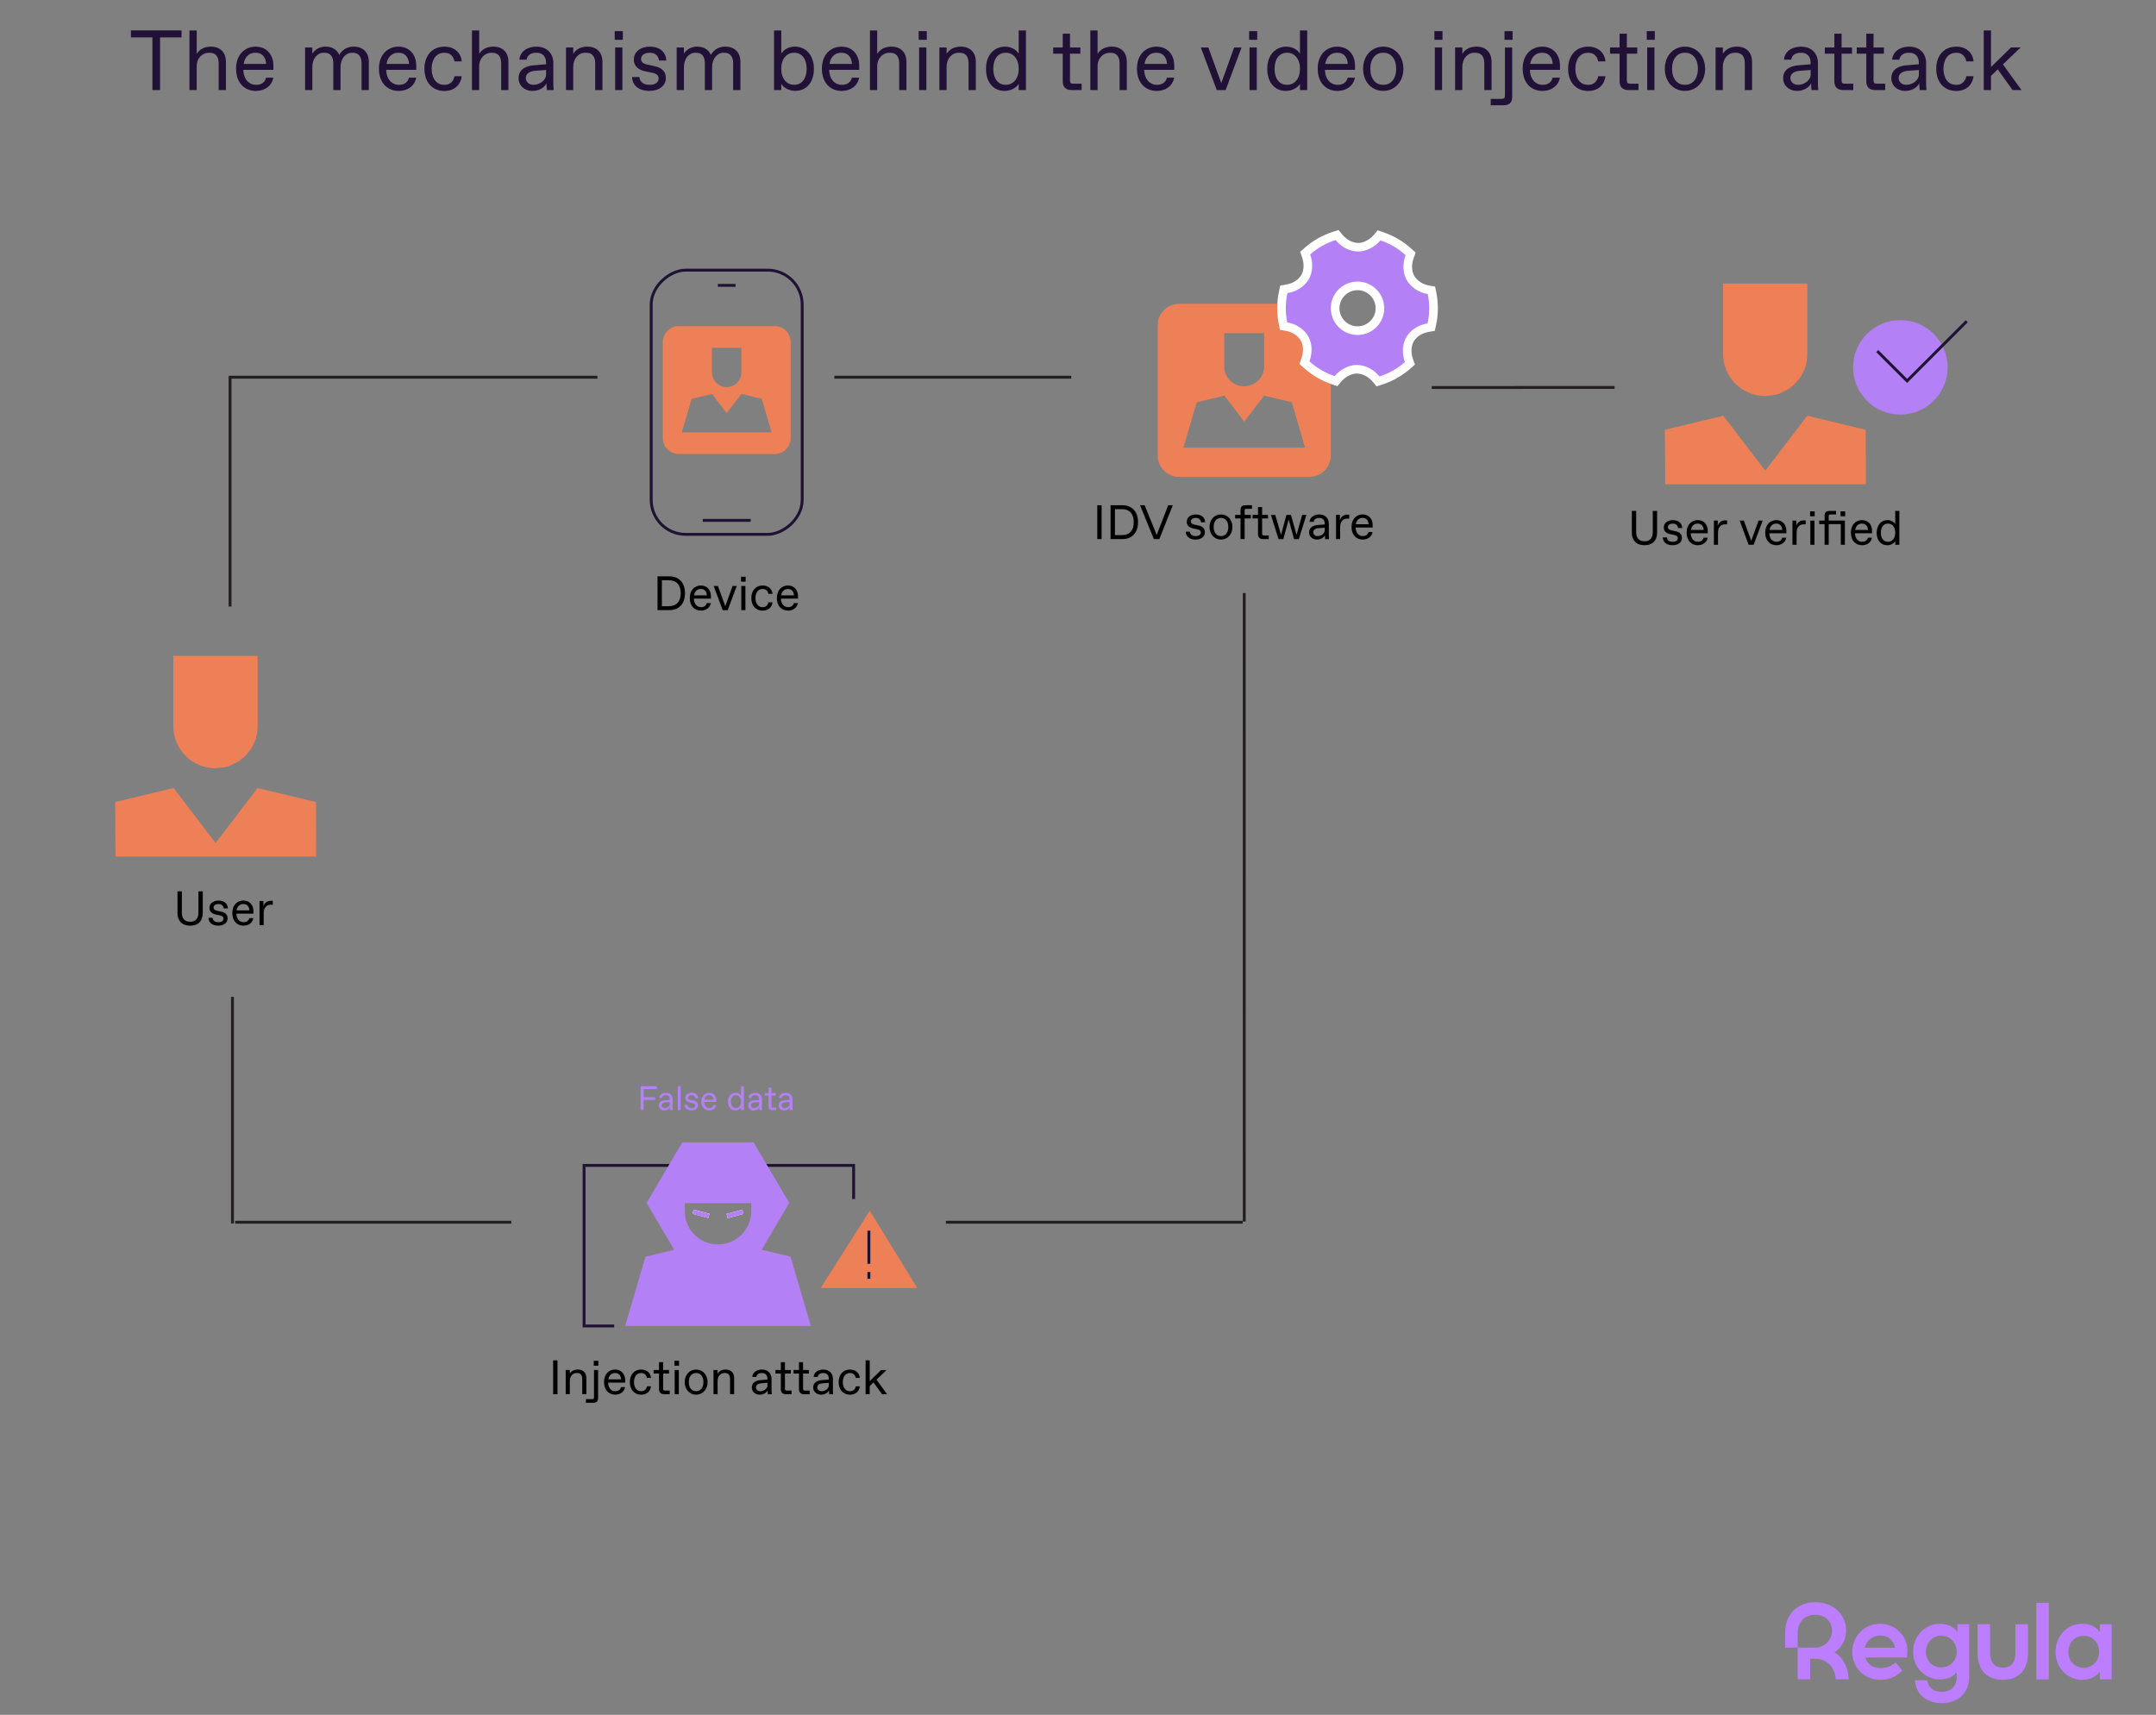 <?xml version="1.0" encoding="UTF-8"?>
<svg id="Layer_1" data-name="Layer 1" xmlns="http://www.w3.org/2000/svg" viewBox="0 0 750 596.66">
  <rect x="0" y="0" width="750" height="596.66" fill="#808080" stroke="none"/>
  <defs>
    <style>
      .cls-1 {
        fill: #211136;
      }

      .cls-2 {
        stroke: #231f20;
      }

      .cls-2, .cls-3 {
        fill: none;
        stroke-miterlimit: 10;
      }

      .cls-3 {
        stroke: #1f1334;
      }

      .cls-4 {
        fill: #fff;
      }

      .cls-5 {
        fill: #ed8056;
      }

      .cls-6 {
        fill: #bd7dff;
      }

      .cls-7 {
        fill: #b380f6;
      }
    </style>
  </defs>
  <g>
    <path class="cls-1" d="M53.02,31.34V13.02h-7.47v-2.43h17.6v2.43h-7.47v18.31h-2.67Z"/>
    <path class="cls-1" d="M65.91,31.34V10.59h2.52v8.15c.92-1.48,2.52-2.52,4.92-2.52,3.38,0,5.24,2.13,5.24,5.25v9.87h-2.52v-9.28c0-2.34-.98-3.7-3.17-3.7h-.27c-2.16,0-4.21,1.75-4.21,4.77v8.21h-2.52Z"/>
    <path class="cls-1" d="M82.12,23.9c0-5.16,3.32-7.67,6.79-7.67,3.79,0,6.19,2.73,6.19,6.58v1.48h-10.46c.12,3.64,2.28,5.22,4.3,5.22h.24c1.63,0,2.99-.8,3.38-2.49h2.52c-.56,2.96-3.05,4.62-6.1,4.62-3.67,0-6.85-2.58-6.85-7.73ZM92.58,22.24c-.12-2.58-1.63-3.88-3.56-3.88h-.24c-1.66,0-3.53.95-4.03,3.88h7.82Z"/>
    <path class="cls-1" d="M106.13,31.34v-14.82h2.52v2.16c.89-1.39,2.43-2.46,4.59-2.46s3.91.92,4.8,2.87c1.13-2.04,3.02-2.87,5.01-2.87,3.23,0,5.25,2.01,5.25,5.27v9.84h-2.52v-9.25c0-2.37-.98-3.73-3.14-3.73h-.21c-2.19,0-3.97,2.04-3.97,4.98v8h-2.52v-9.25c0-2.37-.95-3.73-3.11-3.73h-.24c-2.19,0-3.94,2.04-3.94,4.98v8h-2.52Z"/>
    <path class="cls-1" d="M131.82,23.9c0-5.16,3.32-7.67,6.79-7.67,3.79,0,6.19,2.73,6.19,6.58v1.48h-10.46c.12,3.64,2.28,5.22,4.3,5.22h.24c1.63,0,2.99-.8,3.38-2.49h2.52c-.56,2.96-3.05,4.62-6.1,4.62-3.67,0-6.85-2.58-6.85-7.73ZM142.28,22.24c-.12-2.58-1.63-3.88-3.56-3.88h-.24c-1.66,0-3.53.95-4.03,3.88h7.82Z"/>
    <path class="cls-1" d="M147.64,23.93c0-4.36,2.49-7.7,6.99-7.7,3.32,0,5.69,1.96,5.99,5.13h-2.52c-.3-1.75-1.54-2.99-3.32-2.99h-.27c-2.96,0-4.36,2.61-4.36,5.57s1.39,5.57,4.36,5.57h.27c1.78,0,3.02-1.27,3.32-2.99h2.52c-.39,3.14-2.67,5.13-5.99,5.13-4.5,0-6.99-3.35-6.99-7.7Z"/>
    <path class="cls-1" d="M164.18,31.34V10.59h2.52v8.15c.92-1.48,2.52-2.52,4.92-2.52,3.38,0,5.24,2.13,5.24,5.25v9.87h-2.52v-9.28c0-2.34-.98-3.7-3.17-3.7h-.27c-2.16,0-4.21,1.75-4.21,4.77v8.21h-2.52Z"/>
    <path class="cls-1" d="M180.39,27.25c0-3.35,2.93-4.36,5.3-4.53l4.27-.36v-.5c0-2.22-1.24-3.5-3.29-3.5h-.21c-1.66,0-3.08.8-3.26,2.4h-2.52c.18-2.7,2.61-4.53,5.9-4.53,3.91,0,5.9,2.61,5.9,5.63v6.22c0,.89,0,2.22.15,3.26h-2.37c-.12-.71-.15-2.01-.15-2.37-.59,1.33-2.46,2.67-4.89,2.67-2.76,0-4.83-1.87-4.83-4.38ZM185.75,29.5c1.9,0,4.21-1.57,4.21-3.5v-1.66l-3.88.3c-1.87.15-3.17,1.04-3.17,2.49,0,1.36,1.1,2.37,2.58,2.37h.27Z"/>
    <path class="cls-1" d="M196.89,31.34v-14.82h2.52v2.22c.86-1.45,2.49-2.52,4.89-2.52,3.26,0,5.27,2.01,5.27,5.27v9.84h-2.52v-9.25c0-2.37-.98-3.73-3.17-3.73h-.24c-2.46,0-4.24,2.04-4.24,4.98v8h-2.52Z"/>
    <path class="cls-1" d="M213.84,13.85v-3.02h2.82v3.02h-2.82ZM213.99,31.34v-14.82h2.52v14.82h-2.52Z"/>
    <path class="cls-1" d="M219.89,26.8h2.52c.18,1.87,1.63,2.7,3.47,2.7h.27c1.72,0,2.96-.83,2.96-2.16,0-1.01-.56-1.69-2.22-2.02l-2.16-.44c-2.34-.47-4.24-1.63-4.24-4.15,0-2.93,2.61-4.5,5.51-4.5,3.82,0,5.72,2.16,5.78,4.83h-2.52c-.18-1.42-1.16-2.7-3.11-2.7h-.27c-1.78,0-2.87.98-2.87,2.1s.68,1.72,2.28,2.04l2.34.5c2.19.45,4,1.57,4,4.18s-2.34,4.44-5.72,4.44c-3.88,0-5.96-2.04-6.02-4.83Z"/>
    <path class="cls-1" d="M235.39,31.34v-14.82h2.52v2.16c.89-1.39,2.43-2.46,4.59-2.46s3.91.92,4.8,2.87c1.13-2.04,3.02-2.87,5.01-2.87,3.23,0,5.25,2.01,5.25,5.27v9.84h-2.52v-9.25c0-2.37-.98-3.73-3.14-3.73h-.21c-2.19,0-3.97,2.04-3.97,4.98v8h-2.52v-9.25c0-2.37-.95-3.73-3.11-3.73h-.24c-2.19,0-3.94,2.04-3.94,4.98v8h-2.52Z"/>
    <path class="cls-1" d="M271.78,29.17v2.16h-2.52V10.59h2.52v8.09c.77-1.42,2.67-2.46,4.71-2.46,3.73,0,6.64,2.87,6.64,7.7s-2.7,7.7-6.46,7.7c-2.02,0-4.12-1.04-4.89-2.46ZM276.34,29.5c2.55,0,4.27-2.13,4.27-5.57s-1.72-5.57-4.27-5.57h-.21c-2.46,0-4.36,2.13-4.36,5.57s1.9,5.57,4.36,5.57h.21Z"/>
    <path class="cls-1" d="M285.91,23.9c0-5.16,3.32-7.67,6.79-7.67,3.79,0,6.19,2.73,6.19,6.58v1.48h-10.46c.12,3.64,2.28,5.22,4.3,5.22h.24c1.63,0,2.99-.8,3.38-2.49h2.52c-.56,2.96-3.05,4.62-6.1,4.62-3.67,0-6.85-2.58-6.85-7.73ZM296.37,22.24c-.12-2.58-1.63-3.88-3.56-3.88h-.24c-1.66,0-3.53.95-4.03,3.88h7.82Z"/>
    <path class="cls-1" d="M302.63,31.34V10.59h2.52v8.15c.92-1.48,2.52-2.52,4.92-2.52,3.38,0,5.25,2.13,5.25,5.25v9.87h-2.52v-9.28c0-2.34-.98-3.7-3.17-3.7h-.27c-2.16,0-4.21,1.75-4.21,4.77v8.21h-2.52Z"/>
    <path class="cls-1" d="M319.58,13.85v-3.02h2.82v3.02h-2.82ZM319.73,31.34v-14.82h2.52v14.82h-2.52Z"/>
    <path class="cls-1" d="M326.78,31.34v-14.82h2.52v2.22c.86-1.45,2.49-2.52,4.89-2.52,3.26,0,5.27,2.01,5.27,5.27v9.84h-2.52v-9.25c0-2.37-.98-3.73-3.17-3.73h-.24c-2.46,0-4.24,2.04-4.24,4.98v8h-2.52Z"/>
    <path class="cls-1" d="M342.99,23.93c0-4.83,2.9-7.7,6.67-7.7,2.02,0,3.91,1.04,4.71,2.46v-8.09h2.52v20.74h-2.52v-2.16c-.8,1.42-2.9,2.46-4.92,2.46-3.76,0-6.46-2.87-6.46-7.7ZM349.98,29.5c2.49,0,4.39-2.13,4.39-5.57s-1.9-5.57-4.39-5.57h-.21c-2.55,0-4.24,2.13-4.24,5.57s1.69,5.57,4.24,5.57h.21Z"/>
    <path class="cls-1" d="M372.8,31.34c-2.02,0-3.11-1.04-3.11-3.05v-9.6h-3.32v-2.16h3.32v-4.8h2.52v4.8h3.62v2.16h-3.62v9.25c0,.89.3,1.19,1.19,1.19h2.87v2.22h-3.47Z"/>
    <path class="cls-1" d="M379.29,31.34V10.59h2.52v8.15c.92-1.48,2.52-2.52,4.92-2.52,3.38,0,5.25,2.13,5.25,5.25v9.87h-2.52v-9.28c0-2.34-.98-3.7-3.17-3.7h-.27c-2.16,0-4.21,1.75-4.21,4.77v8.21h-2.52Z"/>
    <path class="cls-1" d="M395.5,23.9c0-5.16,3.32-7.67,6.79-7.67,3.79,0,6.19,2.73,6.19,6.58v1.48h-10.46c.12,3.64,2.28,5.22,4.3,5.22h.24c1.63,0,2.99-.8,3.38-2.49h2.52c-.56,2.96-3.05,4.62-6.1,4.62-3.67,0-6.85-2.58-6.85-7.73ZM405.96,22.24c-.12-2.58-1.63-3.88-3.56-3.88h-.24c-1.66,0-3.53.95-4.03,3.88h7.82Z"/>
    <path class="cls-1" d="M429.31,16.52h2.58l-5.54,14.82h-3.08l-5.54-14.82h2.61l4.5,12.39,4.47-12.39Z"/>
    <path class="cls-1" d="M434.53,13.85v-3.02h2.82v3.02h-2.82ZM434.67,31.34v-14.82h2.52v14.82h-2.52Z"/>
    <path class="cls-1" d="M440.84,23.93c0-4.83,2.9-7.7,6.67-7.7,2.02,0,3.91,1.04,4.71,2.46v-8.09h2.52v20.74h-2.52v-2.16c-.8,1.42-2.9,2.46-4.92,2.46-3.76,0-6.46-2.87-6.46-7.7ZM447.83,29.5c2.49,0,4.39-2.13,4.39-5.57s-1.9-5.57-4.39-5.57h-.21c-2.55,0-4.24,2.13-4.24,5.57s1.69,5.57,4.24,5.57h.21Z"/>
    <path class="cls-1" d="M458.38,23.9c0-5.16,3.32-7.67,6.79-7.67,3.79,0,6.19,2.73,6.19,6.58v1.48h-10.46c.12,3.64,2.28,5.22,4.3,5.22h.24c1.63,0,2.99-.8,3.38-2.49h2.52c-.56,2.96-3.05,4.62-6.1,4.62-3.67,0-6.85-2.58-6.85-7.73ZM468.84,22.24c-.12-2.58-1.63-3.88-3.56-3.88h-.24c-1.66,0-3.53.95-4.03,3.88h7.82Z"/>
    <path class="cls-1" d="M474.18,23.93c0-4.59,3.05-7.7,6.99-7.7s7.02,3.11,7.02,7.7-3.08,7.7-7.02,7.7-6.99-3.11-6.99-7.7ZM481.32,29.5c2.49,0,4.36-2.04,4.36-5.57s-1.87-5.57-4.36-5.57h-.27c-2.49,0-4.36,2.04-4.36,5.57s1.87,5.57,4.36,5.57h.27Z"/>
    <path class="cls-1" d="M498.98,13.85v-3.02h2.82v3.02h-2.82ZM499.13,31.34v-14.82h2.52v14.82h-2.52Z"/>
    <path class="cls-1" d="M506.18,31.34v-14.82h2.52v2.22c.86-1.45,2.49-2.52,4.89-2.52,3.26,0,5.27,2.01,5.27,5.27v9.84h-2.52v-9.25c0-2.37-.98-3.73-3.17-3.73h-.24c-2.46,0-4.24,2.04-4.24,4.98v8h-2.52Z"/>
    <path class="cls-1" d="M518.57,36.61v-2.22h3.76c.89,0,1.19-.3,1.19-1.18v-16.68h2.52v17.13c0,2.04-1.01,2.96-3.02,2.96h-4.44ZM523.37,13.85v-3.02h2.81v3.02h-2.81Z"/>
    <path class="cls-1" d="M529.68,23.9c0-5.16,3.32-7.67,6.79-7.67,3.79,0,6.19,2.73,6.19,6.58v1.48h-10.46c.12,3.64,2.28,5.22,4.3,5.22h.24c1.63,0,2.99-.8,3.38-2.49h2.52c-.56,2.96-3.05,4.62-6.1,4.62-3.67,0-6.85-2.58-6.85-7.73ZM540.14,22.24c-.12-2.58-1.63-3.88-3.56-3.88h-.24c-1.66,0-3.53.95-4.03,3.88h7.82Z"/>
    <path class="cls-1" d="M545.5,23.93c0-4.36,2.49-7.7,6.99-7.7,3.32,0,5.69,1.96,5.99,5.13h-2.52c-.3-1.75-1.54-2.99-3.32-2.99h-.27c-2.96,0-4.36,2.61-4.36,5.57s1.39,5.57,4.36,5.57h.27c1.78,0,3.02-1.27,3.32-2.99h2.52c-.39,3.14-2.67,5.13-5.99,5.13-4.5,0-6.99-3.35-6.99-7.7Z"/>
    <path class="cls-1" d="M566.51,31.34c-2.02,0-3.11-1.04-3.11-3.05v-9.6h-3.32v-2.16h3.32v-4.8h2.52v4.8h3.62v2.16h-3.62v9.25c0,.89.3,1.19,1.19,1.19h2.87v2.22h-3.47Z"/>
    <path class="cls-1" d="M572.85,13.85v-3.02h2.81v3.02h-2.81ZM573,31.34v-14.82h2.52v14.82h-2.52Z"/>
    <path class="cls-1" d="M579.14,23.93c0-4.59,3.05-7.7,6.99-7.7s7.02,3.11,7.02,7.7-3.08,7.7-7.02,7.7-6.99-3.11-6.99-7.7ZM586.28,29.5c2.49,0,4.36-2.04,4.36-5.57s-1.87-5.57-4.36-5.57h-.27c-2.49,0-4.36,2.04-4.36,5.57s1.87,5.57,4.36,5.57h.27Z"/>
    <path class="cls-1" d="M596.8,31.34v-14.82h2.52v2.22c.86-1.45,2.49-2.52,4.89-2.52,3.26,0,5.27,2.01,5.27,5.27v9.84h-2.52v-9.25c0-2.37-.98-3.73-3.17-3.73h-.24c-2.46,0-4.24,2.04-4.24,4.98v8h-2.52Z"/>
    <path class="cls-1" d="M620.3,27.25c0-3.35,2.93-4.36,5.3-4.53l4.27-.36v-.5c0-2.22-1.24-3.5-3.29-3.5h-.21c-1.66,0-3.08.8-3.26,2.4h-2.52c.18-2.7,2.61-4.53,5.9-4.53,3.91,0,5.9,2.61,5.9,5.63v6.22c0,.89,0,2.22.15,3.26h-2.37c-.12-.71-.15-2.01-.15-2.37-.59,1.33-2.46,2.67-4.89,2.67-2.76,0-4.83-1.87-4.83-4.38ZM625.66,29.5c1.9,0,4.21-1.57,4.21-3.5v-1.66l-3.88.3c-1.87.15-3.17,1.04-3.17,2.49,0,1.36,1.1,2.37,2.58,2.37h.27Z"/>
    <path class="cls-1" d="M641.22,31.34c-2.02,0-3.11-1.04-3.11-3.05v-9.6h-3.32v-2.16h3.32v-4.8h2.52v4.8h3.62v2.16h-3.62v9.25c0,.89.3,1.19,1.19,1.19h2.87v2.22h-3.47Z"/>
    <path class="cls-1" d="M652.33,31.34c-2.02,0-3.11-1.04-3.11-3.05v-9.6h-3.32v-2.16h3.32v-4.8h2.52v4.8h3.62v2.16h-3.62v9.25c0,.89.3,1.19,1.19,1.19h2.87v2.22h-3.47Z"/>
    <path class="cls-1" d="M657.93,27.25c0-3.35,2.93-4.36,5.3-4.53l4.27-.36v-.5c0-2.22-1.24-3.5-3.29-3.5h-.21c-1.66,0-3.08.8-3.26,2.4h-2.52c.18-2.7,2.61-4.53,5.9-4.53,3.91,0,5.9,2.61,5.9,5.63v6.22c0,.89,0,2.22.15,3.26h-2.37c-.12-.71-.15-2.01-.15-2.37-.59,1.33-2.46,2.67-4.89,2.67-2.76,0-4.83-1.87-4.83-4.38ZM663.3,29.5c1.9,0,4.21-1.57,4.21-3.5v-1.66l-3.88.3c-1.87.15-3.17,1.04-3.17,2.49,0,1.36,1.1,2.37,2.58,2.37h.27Z"/>
    <path class="cls-1" d="M673.55,23.93c0-4.36,2.49-7.7,6.99-7.7,3.32,0,5.69,1.96,5.99,5.13h-2.52c-.3-1.75-1.54-2.99-3.32-2.99h-.27c-2.96,0-4.36,2.61-4.36,5.57s1.39,5.57,4.36,5.57h.27c1.78,0,3.02-1.27,3.32-2.99h2.52c-.39,3.14-2.67,5.13-5.99,5.13-4.5,0-6.99-3.35-6.99-7.7Z"/>
    <path class="cls-1" d="M690.08,31.34V10.59h2.52v12.74l6.96-6.82h3.35l-6.16,5.9,6.46,8.92h-3.11l-5.16-7.2-2.34,2.28v4.92h-2.52Z"/>
  </g>
  <g>
    <path class="cls-6" d="M638.14,574.89c2.38-1.45,4.06-4.33,4.06-7.5,0-6.01-4.75-9.93-10.71-9.93s-10.51,3.92-10.51,10.71v5.09h4.36v-5.09c0-4.07,2.76-6.35,6.15-6.35s5.81,2.33,5.81,5.57-2.62,5.86-6.01,5.86h-5.96v11.04h4.36v-7.17h1.7c4.26,0,7.07,3.29,7.17,7.17h4.55c-.08-3.84-1.92-7.71-4.98-9.41Z"/>
    <path class="cls-6" d="M730.46,565.12v2.76c-1.16-1.74-3.2-2.91-6.1-2.91-5.33,0-9.3,4.26-9.3,9.74s3.97,9.74,9.3,9.74c2.76,0,4.75-1.11,6.1-2.81v2.66h4.12v-19.18h-4.12ZM724.84,580.28c-3.1,0-5.33-2.42-5.33-5.57s2.23-5.57,5.33-5.57,5.38,2.42,5.38,5.57-2.28,5.57-5.38,5.57Z"/>
    <path class="cls-6" d="M701.11,575.05c0,3.78-1.94,5.18-4.41,5.18s-4.41-1.4-4.41-5.18v-9.93h-4.36v9.74c0,6.39,3.29,9.59,8.77,9.59s8.77-3.2,8.77-9.59v-9.74h-4.36v9.93Z"/>
    <path class="cls-6" d="M653.87,564.97c-5.38,0-9.54,4.41-9.54,9.79s4.17,9.69,9.69,9.69c3.34,0,5.76-1.16,7.75-3.25l-2.37-2.81c-1.31,1.16-2.95,1.99-5.28,1.99s-4.51-1.16-5.18-3.68h14.34c.15-.68.24-1.26.24-2.33,0-5.43-4.26-9.4-9.64-9.4ZM648.69,573.26c.58-2.52,2.71-4.21,5.43-4.21s4.55,1.65,5.09,4.21h-10.51Z"/>
    <rect class="cls-6" x="708.37" y="557.66" width="4.36" height="26.64"/>
    <path class="cls-6" d="M680.9,567.88c-.97-1.65-3.2-2.91-6.1-2.91-5.09,0-9.3,4.26-9.3,9.74s4.21,9.59,9.3,9.59c2.76,0,4.51-.82,5.86-2.52v1.74c0,3.78-2.66,5.13-5.23,5.13s-4.6-1.26-4.99-4.02h-4.26c.19,4.84,4.07,7.94,9.25,7.94s9.59-2.95,9.59-9.35v-18.12h-4.12v2.76ZM675.29,580.13c-3.1,0-5.33-2.28-5.33-5.43s2.23-5.57,5.33-5.57,5.38,2.42,5.38,5.57-2.28,5.43-5.38,5.43Z"/>
  </g>
  <g>
    <polygon class="cls-5" points="109.98 298.04 40.19 298.04 40.06 279.05 60.39 274.17 75 293.29 89.6 274.17 109.93 279.05 109.98 298.04"/>
    <path class="cls-5" d="M89.62,228.21v24.46c0,1.14-.13,2.25-.37,3.31-.06.24-.12.47-.18.7-.03.12-.07.23-.1.34-.04.12-.07.23-.11.34-.4,1.18-.95,2.29-1.62,3.32-.1.16-.21.31-.32.47-.07.1-.14.19-.21.28-.14.19-.28.37-.44.55-.3.36-.61.71-.95,1.04-.33.33-.68.65-1.04.95-.18.15-.36.29-.55.44-.1.07-.19.14-.29.21-.19.14-.39.27-.58.39l-2.86,1.42c-.22.08-.45.16-.68.23-.12.04-.23.07-.35.1-.23.07-.47.13-.7.18l-3.31.37c-8.1,0-14.66-6.57-14.66-14.66v-24.46s29.32,0,29.32,0Z"/>
  </g>
  <g>
    <polygon class="cls-5" points="649.07 168.51 579.28 168.51 579.15 149.53 599.48 144.64 614.08 163.76 628.68 144.64 649.02 149.53 649.07 168.51"/>
    <path class="cls-5" d="M628.71,98.69v24.46c0,1.14-.13,2.25-.37,3.31-.06.24-.12.47-.18.7-.03.12-.07.23-.1.34-.04.12-.07.23-.11.34-.4,1.18-.95,2.29-1.62,3.32-.1.16-.21.31-.32.47-.07.1-.14.19-.21.28-.14.19-.28.37-.44.55-.3.36-.61.71-.95,1.04-.33.33-.68.65-1.04.95-.18.15-.36.29-.55.44-.1.07-.19.14-.29.21-.19.14-.39.27-.58.39l-2.86,1.42c-.22.08-.45.16-.68.23-.12.04-.23.07-.35.1-.23.07-.47.13-.7.18l-3.31.37c-8.1,0-14.66-6.57-14.66-14.66v-24.46h29.32Z"/>
  </g>
  <g>
    <g>
      <rect class="cls-3" x="206.83" y="113.7" width="91.93" height="52.53" rx="12" ry="12" transform="translate(392.76 -112.84) rotate(90)"/>
      <line class="cls-3" x1="255.88" y1="99.29" x2="249.72" y2="99.29"/>
      <line class="cls-3" x1="244.46" y1="181.05" x2="261.14" y2="181.05"/>
    </g>
    <path class="cls-5" d="M269.52,113.47h-33.43c-3.05,0-5.53,2.47-5.53,5.53v33.43c0,3.05,2.47,5.53,5.53,5.53h33.43c3.05,0,5.53-2.47,5.53-5.53v-33.43c0-3.05-2.47-5.53-5.53-5.53ZM247.66,121.01h10.24v8.54c0,2.83-2.29,5.12-5.12,5.12h0c-2.83,0-5.12-2.29-5.12-5.12v-8.54ZM237.18,150.42l3.41-11.65,7.1-1.71,5.1,6.68,5.1-6.68,7.1,1.71,3.41,11.65h-31.23Z"/>
  </g>
  <polyline class="cls-3" points="213.66 461.34 203.18 461.34 203.18 405.48 296.95 405.48 296.95 417.19"/>
  <g>
    <path class="cls-7" d="M275.01,437.24l-10.04-2.42,9.6-16.29-12.41-21.07h-24.82l-12.41,21.07,9.6,16.3h0s-10,2.41-10,2.41l-7.06,24.1h64.6l-7.06-24.1ZM238.22,418.62h23.1v2.81c0,6.38-5.17,11.55-11.55,11.55s-11.55-5.17-11.55-11.55v-2.81Z"/>
    <rect class="cls-7" x="243.08" y="419.5" width="1.52" height="5.68" transform="translate(-227.2 548.61) rotate(-75.01)"/>
    <rect class="cls-7" x="252.86" y="421.58" width="5.68" height="1.52" transform="translate(-100.95 80.94) rotate(-15.06)"/>
    <rect class="cls-4" x="243.08" y="419.5" width="1.52" height="5.68" transform="translate(-227.22 548.54) rotate(-75)"/>
    <rect class="cls-4" x="252.86" y="421.58" width="5.68" height="1.52" transform="translate(-100.61 80.58) rotate(-15)"/>
    <g>
      <rect class="cls-7" x="252.86" y="421.58" width="5.68" height="1.52" transform="translate(-100.61 80.58) rotate(-15)"/>
      <rect class="cls-7" x="243.08" y="419.5" width="1.52" height="5.68" transform="translate(-227.08 549.06) rotate(-75.06)"/>
    </g>
  </g>
  <g>
    <polygon class="cls-5" points="285.47 448.15 302.57 421.25 319.1 448.15 285.47 448.15"/>
    <g>
      <line class="cls-3" x1="302.26" y1="428.19" x2="302.26" y2="439.72"/>
      <line class="cls-3" x1="302.26" y1="442.57" x2="302.26" y2="444.94"/>
    </g>
  </g>
  <g>
    <path class="cls-5" d="M455.47,105.7h-45.27c-4.13,0-7.48,3.35-7.48,7.48v45.27c0,4.13,3.35,7.48,7.48,7.48h45.27c4.13,0,7.48-3.35,7.48-7.48v-45.27c0-4.13-3.35-7.48-7.48-7.48ZM425.88,115.91h13.87v11.57c0,3.83-3.11,6.94-6.94,6.94h0c-3.83,0-6.94-3.11-6.94-6.94v-11.57ZM411.68,155.74l4.62-15.78,9.62-2.31,6.91,9.04,6.91-9.04,9.62,2.31,4.62,15.78h-42.3Z"/>
    <g>
      <path class="cls-7" d="M478.72,131.93c-1.76-2.14-4.18-3.4-6.65-3.45h-.15c-1.08,0-2.16.28-3.32.86-1.17.55-2.32,1.45-3.18,2.48l-.66.79-.97-.33c-3.39-1.14-6.59-3.02-9.26-5.43l-.75-.68.34-.95c.96-2.64.84-5.44-.33-7.49-1.26-2.12-3.55-3.62-6.26-4.09l-1.01-.18-.2-1c-.72-3.54-.69-7.27.08-10.8l.22-.99,1-.17c2.77-.47,5.08-1.94,6.35-4.02,1.19-2.06,1.34-4.78.4-7.46l-.33-.95.76-.67c2.69-2.38,5.93-4.23,9.36-5.33l.97-.31.65.79c1.75,2.14,4.17,3.4,6.64,3.45h.12c1.09,0,2.19-.28,3.36-.87,1.18-.55,2.32-1.44,3.17-2.47l.66-.79.98.33c3.4,1.15,6.6,3.03,9.26,5.44l.75.68-.34.95c-.96,2.64-.83,5.43.33,7.48,1.26,2.12,3.54,3.62,6.26,4.1l1.01.18.2,1c.72,3.55.69,7.29-.08,10.81l-.22.99-1,.17c-2.76.46-5.08,1.93-6.34,4.01-1.19,2.06-1.34,4.79-.4,7.46l.34.95-.76.67c-2.7,2.38-5.93,4.23-9.36,5.33l-.97.31-.65-.79ZM472.25,99.46c-.52,0-1.04.05-1.55.16-2.04.41-3.8,1.59-4.95,3.32s-1.56,3.81-1.15,5.85c.73,3.62,3.93,6.25,7.62,6.25.52,0,1.04-.05,1.55-.16,2.04-.41,3.8-1.59,4.95-3.32,1.15-1.73,1.56-3.81,1.15-5.85-.73-3.62-3.94-6.25-7.62-6.25Z"/>
      <path class="cls-4" d="M464.6,83.51c2.08,2.54,4.93,3.94,7.77,4,.05,0,.1,0,.15,0,1.4,0,2.73-.38,4.03-1.03,1.32-.61,2.65-1.64,3.65-2.85,3.23,1.09,6.22,2.85,8.74,5.13-1.1,3.03-.96,6.28.44,8.73,1.45,2.44,4.04,4.26,7.3,4.83.68,3.33.66,6.84-.07,10.19-3.24.54-5.91,2.29-7.37,4.72-1.42,2.45-1.61,5.67-.53,8.73-2.55,2.26-5.58,3.98-8.83,5.02-2.09-2.54-4.93-3.94-7.78-4-.06,0-.12,0-.18,0-1.39,0-2.7.37-4,1.02-1.32.62-2.65,1.65-3.66,2.85-3.23-1.09-6.21-2.84-8.74-5.12,1.1-3.03.96-6.28-.43-8.74-1.46-2.44-4.05-4.26-7.31-4.83-.68-3.33-.66-6.84.08-10.18,3.24-.55,5.91-2.3,7.38-4.72,1.42-2.45,1.62-5.66.53-8.73,2.55-2.26,5.58-3.98,8.83-5.02M472.23,116.54c.61,0,1.22-.06,1.84-.18,5.03-1.01,8.29-5.91,7.27-10.94-.89-4.41-4.76-7.46-9.1-7.46-.61,0-1.22.06-1.84.18-5.03,1.01-8.28,5.91-7.27,10.94.89,4.41,4.76,7.46,9.09,7.46M465.63,80.03l-1.94.62c-3.63,1.16-7.05,3.11-9.9,5.63l-1.51,1.34.67,1.9c.78,2.22.67,4.53-.29,6.21-1.04,1.7-2.97,2.9-5.3,3.29l-2,.34-.43,1.98c-.82,3.73-.85,7.68-.08,11.42l.41,2,2.01.35c2.27.4,4.18,1.63,5.23,3.39.93,1.67,1.01,3.98.2,6.21l-.69,1.9,1.5,1.35c2.82,2.54,6.2,4.53,9.79,5.74l1.94.66,1.32-1.57c.72-.86,1.7-1.63,2.63-2.07l.04-.02.04-.02c.96-.48,1.8-.71,2.65-.71h.11c2.03.04,4.05,1.1,5.53,2.9l1.29,1.57,1.94-.62c3.62-1.16,7.05-3.11,9.9-5.63l1.51-1.34-.67-1.91c-.78-2.21-.67-4.53.29-6.21,1.04-1.7,2.97-2.89,5.29-3.28l2-.33.44-1.98c.82-3.72.85-7.67.08-11.43l-.41-2-2.01-.35c-2.27-.4-4.18-1.63-5.23-3.38-.94-1.67-1.02-3.98-.21-6.2l.69-1.89-1.49-1.35c-2.81-2.55-6.2-4.53-9.79-5.75l-1.95-.66-1.32,1.59c-.7.85-1.68,1.61-2.61,2.05l-.04.02-.04.02c-.97.49-1.82.71-2.69.71h-.09c-2.02-.05-4.03-1.11-5.51-2.91l-1.29-1.58h0ZM472.23,113.54c-2.97,0-5.56-2.12-6.15-5.05-.33-1.65,0-3.33.93-4.72.93-1.4,2.35-2.35,3.99-2.68.41-.08.83-.13,1.25-.13,2.98,0,5.57,2.12,6.16,5.05.33,1.65,0,3.32-.93,4.72s-2.35,2.35-4,2.68c-.41.08-.83.13-1.25.13h0Z"/>
    </g>
  </g>
  <g>
    <circle class="cls-7" cx="661.07" cy="127.81" r="16.44"/>
    <polyline class="cls-3" points="653.04 122.15 663.42 132.52 684.17 111.77"/>
  </g>
  <line class="cls-2" x1="80.87" y1="346.83" x2="80.87" y2="425.67"/>
  <line class="cls-2" x1="80.03" y1="131.24" x2="80.03" y2="211.02"/>
  <line class="cls-2" x1="561.66" y1="134.8" x2="498.05" y2="134.82"/>
  <line class="cls-2" x1="432.83" y1="206.37" x2="432.84" y2="425.01"/>
  <line class="cls-2" x1="177.87" y1="425.25" x2="81.81" y2="425.25"/>
  <line class="cls-2" x1="432.31" y1="425.25" x2="329.05" y2="425.25"/>
  <line class="cls-2" x1="207.82" y1="131.24" x2="79.57" y2="131.24"/>
  <line class="cls-2" x1="372.65" y1="131.24" x2="290.24" y2="131.24"/>
  <g>
    <path d="M61.75,317.7v-7.57h1.51v7.4c0,2,.96,3.16,2.81,3.16h.17c1.83,0,2.79-1.16,2.79-3.16v-7.4h1.51v7.57c0,2.61-1.5,4.37-4.39,4.37s-4.41-1.77-4.41-4.37Z"/>
    <path d="M72.52,319.33h1.43c.1,1.06.92,1.53,1.97,1.53h.15c.98,0,1.68-.47,1.68-1.23,0-.57-.32-.96-1.26-1.14l-1.23-.25c-1.33-.27-2.4-.92-2.4-2.35,0-1.67,1.48-2.56,3.13-2.56,2.17,0,3.25,1.23,3.28,2.74h-1.43c-.1-.81-.66-1.53-1.77-1.53h-.15c-1.01,0-1.63.55-1.63,1.19s.39.97,1.29,1.16l1.33.29c1.24.25,2.27.89,2.27,2.37s-1.33,2.52-3.25,2.52c-2.2,0-3.38-1.16-3.41-2.74Z"/>
    <path d="M80.81,317.68c0-2.93,1.88-4.36,3.85-4.36,2.15,0,3.51,1.55,3.51,3.73v.84h-5.94c.07,2.07,1.29,2.96,2.44,2.96h.13c.92,0,1.7-.45,1.92-1.41h1.43c-.32,1.68-1.73,2.62-3.46,2.62-2.09,0-3.88-1.46-3.88-4.39ZM86.74,316.74c-.07-1.46-.92-2.2-2.02-2.2h-.13c-.94,0-2,.54-2.29,2.2h4.44Z"/>
    <path d="M90.29,321.9v-8.41h1.35v1.87c.35-1.28,1.38-1.95,2.49-1.95h.76v1.36h-.67c-1.55,0-2.49,1.11-2.49,2.93v4.2h-1.43Z"/>
  </g>
  <g>
    <path class="cls-7" d="M222.84,386.25v-8.3h5.71v.97h-4.65v2.81h4.05v.97h-4.05v3.54h-1.07Z"/>
    <path class="cls-7" d="M229.17,384.61c0-1.34,1.17-1.74,2.12-1.81l1.71-.14v-.2c0-.89-.5-1.4-1.32-1.4h-.08c-.66,0-1.23.32-1.3.96h-1.01c.07-1.08,1.04-1.81,2.36-1.81,1.56,0,2.36,1.04,2.36,2.25v2.49c0,.36,0,.89.06,1.3h-.95c-.05-.28-.06-.81-.06-.95-.24.53-.98,1.07-1.96,1.07-1.1,0-1.93-.75-1.93-1.75ZM231.32,385.51c.76,0,1.68-.63,1.68-1.4v-.66l-1.55.12c-.75.06-1.27.42-1.27,1,0,.54.44.95,1.03.95h.11Z"/>
    <path class="cls-7" d="M235.78,386.25v-8.3h1.01v8.3h-1.01Z"/>
    <path class="cls-7" d="M238.13,384.43h1.01c.07.75.65,1.08,1.39,1.08h.11c.69,0,1.19-.33,1.19-.87,0-.4-.23-.68-.89-.81l-.87-.18c-.94-.19-1.7-.65-1.7-1.66,0-1.17,1.04-1.8,2.21-1.8,1.53,0,2.29.87,2.31,1.93h-1.01c-.07-.57-.46-1.08-1.25-1.08h-.11c-.71,0-1.15.39-1.15.84s.27.69.91.82l.94.2c.88.18,1.6.63,1.6,1.67s-.94,1.78-2.29,1.78c-1.55,0-2.38-.82-2.41-1.93Z"/>
    <path class="cls-7" d="M243.98,383.27c0-2.06,1.33-3.07,2.72-3.07,1.52,0,2.48,1.09,2.48,2.63v.59h-4.19c.05,1.46.91,2.09,1.72,2.09h.09c.65,0,1.2-.32,1.35-1h1.01c-.23,1.19-1.22,1.85-2.44,1.85-1.47,0-2.74-1.03-2.74-3.09ZM248.16,382.61c-.05-1.03-.65-1.55-1.42-1.55h-.1c-.66,0-1.41.38-1.61,1.55h3.13Z"/>
    <path class="cls-7" d="M253.22,383.28c0-1.93,1.16-3.08,2.67-3.08.81,0,1.56.42,1.88.98v-3.24h1.01v8.3h-1.01v-.87c-.32.57-1.16.98-1.97.98-1.51,0-2.58-1.15-2.58-3.08ZM256.02,385.51c1,0,1.75-.85,1.75-2.23s-.76-2.23-1.75-2.23h-.08c-1.02,0-1.7.85-1.7,2.23s.68,2.23,1.7,2.23h.08Z"/>
    <path class="cls-7" d="M260.24,384.61c0-1.34,1.17-1.74,2.12-1.81l1.71-.14v-.2c0-.89-.5-1.4-1.32-1.4h-.08c-.66,0-1.23.32-1.3.96h-1.01c.07-1.08,1.04-1.81,2.36-1.81,1.56,0,2.36,1.04,2.36,2.25v2.49c0,.36,0,.89.06,1.3h-.95c-.05-.28-.06-.81-.06-.95-.24.53-.98,1.07-1.96,1.07-1.1,0-1.93-.75-1.93-1.75ZM262.39,385.51c.76,0,1.68-.63,1.68-1.4v-.66l-1.55.12c-.75.06-1.27.42-1.27,1,0,.54.44.95,1.03.95h.11Z"/>
    <path class="cls-7" d="M268.61,386.25c-.81,0-1.25-.42-1.25-1.22v-3.84h-1.33v-.87h1.33v-1.92h1.01v1.92h1.45v.87h-1.45v3.7c0,.36.12.47.47.47h1.15v.89h-1.39Z"/>
    <path class="cls-7" d="M270.85,384.61c0-1.34,1.17-1.74,2.12-1.81l1.71-.14v-.2c0-.89-.5-1.4-1.32-1.4h-.08c-.66,0-1.23.32-1.3.96h-1.01c.07-1.08,1.04-1.81,2.36-1.81,1.56,0,2.36,1.04,2.36,2.25v2.49c0,.36,0,.89.06,1.3h-.95c-.05-.28-.06-.81-.06-.95-.24.53-.98,1.07-1.96,1.07-1.1,0-1.93-.75-1.93-1.75ZM273,385.51c.76,0,1.68-.63,1.68-1.4v-.66l-1.55.12c-.75.06-1.27.42-1.27,1,0,.54.44.95,1.03.95h.11Z"/>
  </g>
  <g>
    <path d="M192.42,485.08v-11.77h1.51v11.77h-1.51Z"/>
    <path d="M196.79,485.08v-8.41h1.43v1.26c.49-.82,1.41-1.43,2.77-1.43,1.85,0,2.99,1.14,2.99,2.99v5.58h-1.43v-5.25c0-1.35-.56-2.12-1.8-2.12h-.13c-1.4,0-2.4,1.16-2.4,2.83v4.54h-1.43Z"/>
    <path d="M203.82,488.07v-1.26h2.14c.5,0,.67-.17.67-.67v-9.47h1.43v9.72c0,1.16-.57,1.68-1.71,1.68h-2.52ZM206.54,475.16v-1.71h1.6v1.71h-1.6Z"/>
    <path d="M210.12,480.86c0-2.93,1.88-4.36,3.85-4.36,2.15,0,3.51,1.55,3.51,3.73v.84h-5.94c.07,2.07,1.29,2.96,2.44,2.96h.13c.92,0,1.7-.45,1.92-1.41h1.43c-.32,1.68-1.73,2.62-3.46,2.62-2.09,0-3.88-1.46-3.88-4.39ZM216.06,479.92c-.07-1.46-.92-2.2-2.02-2.2h-.13c-.94,0-2,.54-2.29,2.2h4.44Z"/>
    <path d="M219.1,480.88c0-2.47,1.41-4.37,3.97-4.37,1.88,0,3.23,1.11,3.4,2.91h-1.43c-.17-.99-.87-1.7-1.88-1.7h-.15c-1.68,0-2.47,1.48-2.47,3.16s.79,3.16,2.47,3.16h.15c1.01,0,1.72-.72,1.88-1.7h1.43c-.22,1.78-1.51,2.91-3.4,2.91-2.56,0-3.97-1.9-3.97-4.37Z"/>
    <path d="M231.02,485.08c-1.14,0-1.77-.59-1.77-1.73v-5.45h-1.88v-1.23h1.88v-2.72h1.43v2.72h2.05v1.23h-2.05v5.25c0,.5.17.67.67.67h1.63v1.26h-1.97Z"/>
    <path d="M234.62,475.16v-1.71h1.6v1.71h-1.6ZM234.7,485.08v-8.41h1.43v8.41h-1.43Z"/>
    <path d="M238.18,480.88c0-2.61,1.73-4.37,3.97-4.37s3.99,1.77,3.99,4.37-1.75,4.37-3.99,4.37-3.97-1.77-3.97-4.37ZM242.23,484.04c1.41,0,2.47-1.16,2.47-3.16s-1.06-3.16-2.47-3.16h-.15c-1.41,0-2.47,1.16-2.47,3.16s1.06,3.16,2.47,3.16h.15Z"/>
    <path d="M248.2,485.08v-8.41h1.43v1.26c.49-.82,1.41-1.43,2.77-1.43,1.85,0,2.99,1.14,2.99,2.99v5.58h-1.43v-5.25c0-1.35-.56-2.12-1.8-2.12h-.13c-1.4,0-2.4,1.16-2.4,2.83v4.54h-1.43Z"/>
    <path d="M261.53,482.76c0-1.9,1.66-2.47,3.01-2.57l2.42-.2v-.29c0-1.26-.71-1.98-1.87-1.98h-.12c-.94,0-1.75.45-1.85,1.36h-1.43c.1-1.53,1.48-2.57,3.35-2.57,2.22,0,3.35,1.48,3.35,3.2v3.53c0,.5,0,1.26.08,1.85h-1.35c-.07-.4-.08-1.14-.08-1.35-.34.76-1.4,1.51-2.77,1.51-1.56,0-2.74-1.06-2.74-2.49ZM264.58,484.04c1.08,0,2.39-.89,2.39-1.98v-.94l-2.2.17c-1.06.08-1.8.59-1.8,1.41,0,.77.62,1.34,1.46,1.34h.15Z"/>
    <path d="M273.4,485.08c-1.14,0-1.77-.59-1.77-1.73v-5.45h-1.88v-1.23h1.88v-2.72h1.43v2.72h2.05v1.23h-2.05v5.25c0,.5.17.67.67.67h1.63v1.26h-1.97Z"/>
    <path d="M279.7,485.08c-1.14,0-1.77-.59-1.77-1.73v-5.45h-1.88v-1.23h1.88v-2.72h1.43v2.72h2.05v1.23h-2.05v5.25c0,.5.17.67.67.67h1.63v1.26h-1.97Z"/>
    <path d="M282.88,482.76c0-1.9,1.66-2.47,3.01-2.57l2.42-.2v-.29c0-1.26-.71-1.98-1.87-1.98h-.12c-.94,0-1.75.45-1.85,1.36h-1.43c.1-1.53,1.48-2.57,3.35-2.57,2.22,0,3.35,1.48,3.35,3.2v3.53c0,.5,0,1.26.08,1.85h-1.35c-.07-.4-.08-1.14-.08-1.35-.34.76-1.4,1.51-2.77,1.51-1.56,0-2.74-1.06-2.74-2.49ZM285.92,484.04c1.08,0,2.39-.89,2.39-1.98v-.94l-2.2.17c-1.06.08-1.8.59-1.8,1.41,0,.77.62,1.34,1.46,1.34h.15Z"/>
    <path d="M291.74,480.88c0-2.47,1.41-4.37,3.97-4.37,1.88,0,3.23,1.11,3.4,2.91h-1.43c-.17-.99-.87-1.7-1.88-1.7h-.15c-1.68,0-2.47,1.48-2.47,3.16s.79,3.16,2.47,3.16h.15c1.01,0,1.72-.72,1.88-1.7h1.43c-.22,1.78-1.51,2.91-3.4,2.91-2.56,0-3.97-1.9-3.97-4.37Z"/>
    <path d="M301.12,485.08v-11.77h1.43v7.23l3.95-3.87h1.9l-3.5,3.35,3.67,5.06h-1.77l-2.93-4.09-1.33,1.29v2.79h-1.43Z"/>
  </g>
  <g>
    <path d="M228.73,212.29v-11.77h4.15c3.25,0,5.41,2.2,5.41,5.9s-2.17,5.87-5.41,5.87h-4.15ZM230.25,210.91h2.47c2.59,0,4.07-1.58,4.07-4.51s-1.48-4.51-4.07-4.51h-2.47v9.01Z"/>
    <path d="M239.95,208.07c0-2.93,1.88-4.36,3.85-4.36,2.15,0,3.51,1.55,3.51,3.73v.84h-5.94c.07,2.07,1.29,2.96,2.44,2.96h.13c.92,0,1.7-.45,1.92-1.41h1.43c-.32,1.68-1.73,2.62-3.46,2.62-2.09,0-3.88-1.46-3.88-4.39ZM245.88,207.13c-.07-1.46-.92-2.2-2.02-2.2h-.13c-.94,0-2,.54-2.29,2.2h4.44Z"/>
    <path d="M254.83,203.88h1.46l-3.14,8.41h-1.75l-3.14-8.41h1.48l2.56,7.03,2.54-7.03Z"/>
    <path d="M257.78,202.37v-1.71h1.6v1.71h-1.6ZM257.87,212.29v-8.41h1.43v8.41h-1.43Z"/>
    <path d="M261.36,208.09c0-2.47,1.41-4.37,3.97-4.37,1.88,0,3.23,1.11,3.4,2.91h-1.43c-.17-.99-.87-1.7-1.88-1.7h-.15c-1.68,0-2.47,1.48-2.47,3.16s.79,3.16,2.47,3.16h.15c1.01,0,1.72-.72,1.88-1.7h1.43c-.22,1.78-1.51,2.91-3.4,2.91-2.56,0-3.97-1.9-3.97-4.37Z"/>
    <path d="M270.24,208.07c0-2.93,1.88-4.36,3.85-4.36,2.15,0,3.51,1.55,3.51,3.73v.84h-5.94c.07,2.07,1.29,2.96,2.44,2.96h.13c.92,0,1.7-.45,1.92-1.41h1.43c-.32,1.68-1.73,2.62-3.46,2.62-2.09,0-3.88-1.46-3.88-4.39ZM276.18,207.13c-.07-1.46-.92-2.2-2.02-2.2h-.13c-.94,0-2,.54-2.29,2.2h4.44Z"/>
  </g>
  <g>
    <path d="M381.71,187.56v-11.77h1.51v11.77h-1.51Z"/>
    <path d="M386.33,187.56v-11.77h4.15c3.25,0,5.41,2.2,5.41,5.9s-2.17,5.87-5.41,5.87h-4.15ZM387.85,186.18h2.47c2.59,0,4.07-1.58,4.07-4.51s-1.48-4.51-4.07-4.51h-2.47v9.01Z"/>
    <path d="M406.38,175.79h1.6l-4.69,11.77h-1.9l-4.81-11.77h1.6l4.2,10.31,4-10.31Z"/>
    <path d="M412.49,184.99h1.43c.1,1.06.92,1.53,1.97,1.53h.15c.98,0,1.68-.47,1.68-1.23,0-.57-.32-.96-1.26-1.14l-1.23-.25c-1.33-.27-2.4-.92-2.4-2.35,0-1.67,1.48-2.56,3.13-2.56,2.17,0,3.25,1.23,3.28,2.74h-1.43c-.1-.81-.66-1.53-1.77-1.53h-.15c-1.01,0-1.63.55-1.63,1.19s.39.97,1.29,1.16l1.33.29c1.24.25,2.27.89,2.27,2.37s-1.33,2.52-3.25,2.52c-2.2,0-3.38-1.16-3.41-2.74Z"/>
    <path d="M420.76,183.36c0-2.61,1.73-4.37,3.97-4.37s3.99,1.77,3.99,4.37-1.75,4.37-3.99,4.37-3.97-1.77-3.97-4.37ZM424.82,186.52c1.41,0,2.47-1.16,2.47-3.16s-1.06-3.16-2.47-3.16h-.15c-1.41,0-2.47,1.16-2.47,3.16s1.06,3.16,2.47,3.16h.15Z"/>
    <path d="M431.54,187.56v-7.18h-1.88v-1.23h1.88v-1.68c0-1.14.55-1.68,1.71-1.68h2.27v1.24h-1.88c-.5,0-.67.17-.67.67v1.45h2.14v1.23h-2.14v7.18h-1.43Z"/>
    <path d="M439.39,187.56c-1.14,0-1.77-.59-1.77-1.73v-5.45h-1.88v-1.23h1.88v-2.72h1.43v2.72h2.05v1.23h-2.05v5.25c0,.5.17.67.67.67h1.63v1.26h-1.97Z"/>
    <path d="M452.97,179.16h1.48l-2.62,8.41h-1.67l-1.87-6.79-1.87,6.79h-1.66l-2.64-8.41h1.5l2.02,6.91,1.87-6.91h1.58l1.95,6.94,1.93-6.94Z"/>
    <path d="M455.39,185.24c0-1.9,1.66-2.47,3.01-2.57l2.42-.2v-.29c0-1.26-.71-1.98-1.87-1.98h-.12c-.94,0-1.75.45-1.85,1.36h-1.43c.1-1.53,1.48-2.57,3.35-2.57,2.22,0,3.35,1.48,3.35,3.2v3.53c0,.5,0,1.26.08,1.85h-1.35c-.07-.4-.08-1.14-.08-1.35-.34.76-1.4,1.51-2.77,1.51-1.56,0-2.74-1.06-2.74-2.49ZM458.44,186.52c1.08,0,2.39-.89,2.39-1.98v-.94l-2.2.17c-1.06.08-1.8.59-1.8,1.41,0,.77.62,1.34,1.46,1.34h.15Z"/>
    <path d="M464.76,187.56v-8.41h1.35v1.87c.35-1.28,1.38-1.95,2.49-1.95h.76v1.36h-.67c-1.55,0-2.49,1.11-2.49,2.93v4.2h-1.43Z"/>
    <path d="M470.15,183.34c0-2.93,1.88-4.36,3.85-4.36,2.15,0,3.51,1.55,3.51,3.73v.84h-5.94c.07,2.07,1.29,2.96,2.44,2.96h.13c.92,0,1.7-.45,1.92-1.41h1.43c-.32,1.68-1.73,2.62-3.46,2.62-2.09,0-3.88-1.46-3.88-4.39ZM476.09,182.4c-.07-1.46-.92-2.2-2.02-2.2h-.13c-.94,0-2,.54-2.29,2.2h4.44Z"/>
  </g>
  <g>
    <path d="M567.66,185.33v-7.57h1.51v7.4c0,2,.96,3.16,2.81,3.16h.17c1.83,0,2.79-1.16,2.79-3.16v-7.4h1.51v7.57c0,2.61-1.5,4.37-4.39,4.37s-4.41-1.77-4.41-4.37Z"/>
    <path d="M578.43,186.97h1.43c.1,1.06.92,1.53,1.97,1.53h.15c.98,0,1.68-.47,1.68-1.23,0-.57-.32-.96-1.26-1.14l-1.23-.25c-1.33-.27-2.4-.92-2.4-2.35,0-1.67,1.48-2.56,3.13-2.56,2.17,0,3.25,1.23,3.28,2.74h-1.43c-.1-.81-.66-1.53-1.77-1.53h-.15c-1.01,0-1.63.55-1.63,1.19s.39.97,1.29,1.16l1.33.29c1.24.25,2.27.89,2.27,2.37s-1.33,2.52-3.25,2.52c-2.2,0-3.38-1.16-3.41-2.74Z"/>
    <path d="M586.72,185.32c0-2.93,1.88-4.36,3.85-4.36,2.15,0,3.51,1.55,3.51,3.73v.84h-5.94c.07,2.07,1.29,2.96,2.44,2.96h.13c.92,0,1.7-.45,1.92-1.41h1.43c-.32,1.68-1.73,2.62-3.46,2.62-2.09,0-3.88-1.46-3.88-4.39ZM592.66,184.38c-.07-1.46-.92-2.2-2.02-2.2h-.13c-.94,0-2,.54-2.29,2.2h4.44Z"/>
    <path d="M596.2,189.54v-8.41h1.35v1.87c.35-1.28,1.38-1.95,2.49-1.95h.76v1.36h-.67c-1.55,0-2.49,1.11-2.49,2.93v4.2h-1.43Z"/>
    <path d="M611.72,181.13h1.46l-3.14,8.41h-1.75l-3.14-8.41h1.48l2.56,7.03,2.54-7.03Z"/>
    <path d="M614.06,185.32c0-2.93,1.88-4.36,3.85-4.36,2.15,0,3.51,1.55,3.51,3.73v.84h-5.94c.07,2.07,1.29,2.96,2.44,2.96h.13c.92,0,1.7-.45,1.92-1.41h1.43c-.32,1.68-1.73,2.62-3.46,2.62-2.09,0-3.88-1.46-3.88-4.39ZM619.99,184.38c-.07-1.46-.92-2.2-2.02-2.2h-.13c-.94,0-2,.54-2.29,2.2h4.44Z"/>
    <path d="M623.54,189.54v-8.41h1.35v1.87c.35-1.28,1.38-1.95,2.49-1.95h.76v1.36h-.67c-1.55,0-2.49,1.11-2.49,2.93v4.2h-1.43Z"/>
    <path d="M629.67,179.62v-1.71h1.6v1.71h-1.6ZM629.76,189.54v-8.41h1.43v8.41h-1.43Z"/>
    <path d="M634.72,189.54v-7.18h-1.88v-1.23h1.88v-1.68c0-1.14.55-1.68,1.71-1.68h2.27v1.24h-1.88c-.5,0-.67.17-.67.67v1.45h5.63v8.41h-1.43v-7.18h-4.2v7.18h-1.43ZM640.27,179.62v-1.71h1.6v1.71h-1.6Z"/>
    <path d="M643.86,185.32c0-2.93,1.88-4.36,3.85-4.36,2.15,0,3.51,1.55,3.51,3.73v.84h-5.94c.07,2.07,1.29,2.96,2.44,2.96h.13c.92,0,1.7-.45,1.92-1.41h1.43c-.32,1.68-1.73,2.62-3.46,2.62-2.09,0-3.88-1.46-3.88-4.39ZM649.8,184.38c-.07-1.46-.92-2.2-2.02-2.2h-.13c-.94,0-2,.54-2.29,2.2h4.44Z"/>
    <path d="M652.84,185.33c0-2.74,1.65-4.37,3.78-4.37,1.14,0,2.22.59,2.67,1.4v-4.59h1.43v11.77h-1.43v-1.23c-.45.81-1.65,1.4-2.79,1.4-2.14,0-3.67-1.63-3.67-4.37ZM656.81,188.5c1.41,0,2.49-1.21,2.49-3.16s-1.08-3.16-2.49-3.16h-.12c-1.45,0-2.4,1.21-2.4,3.16s.96,3.16,2.4,3.16h.12Z"/>
  </g>
</svg>